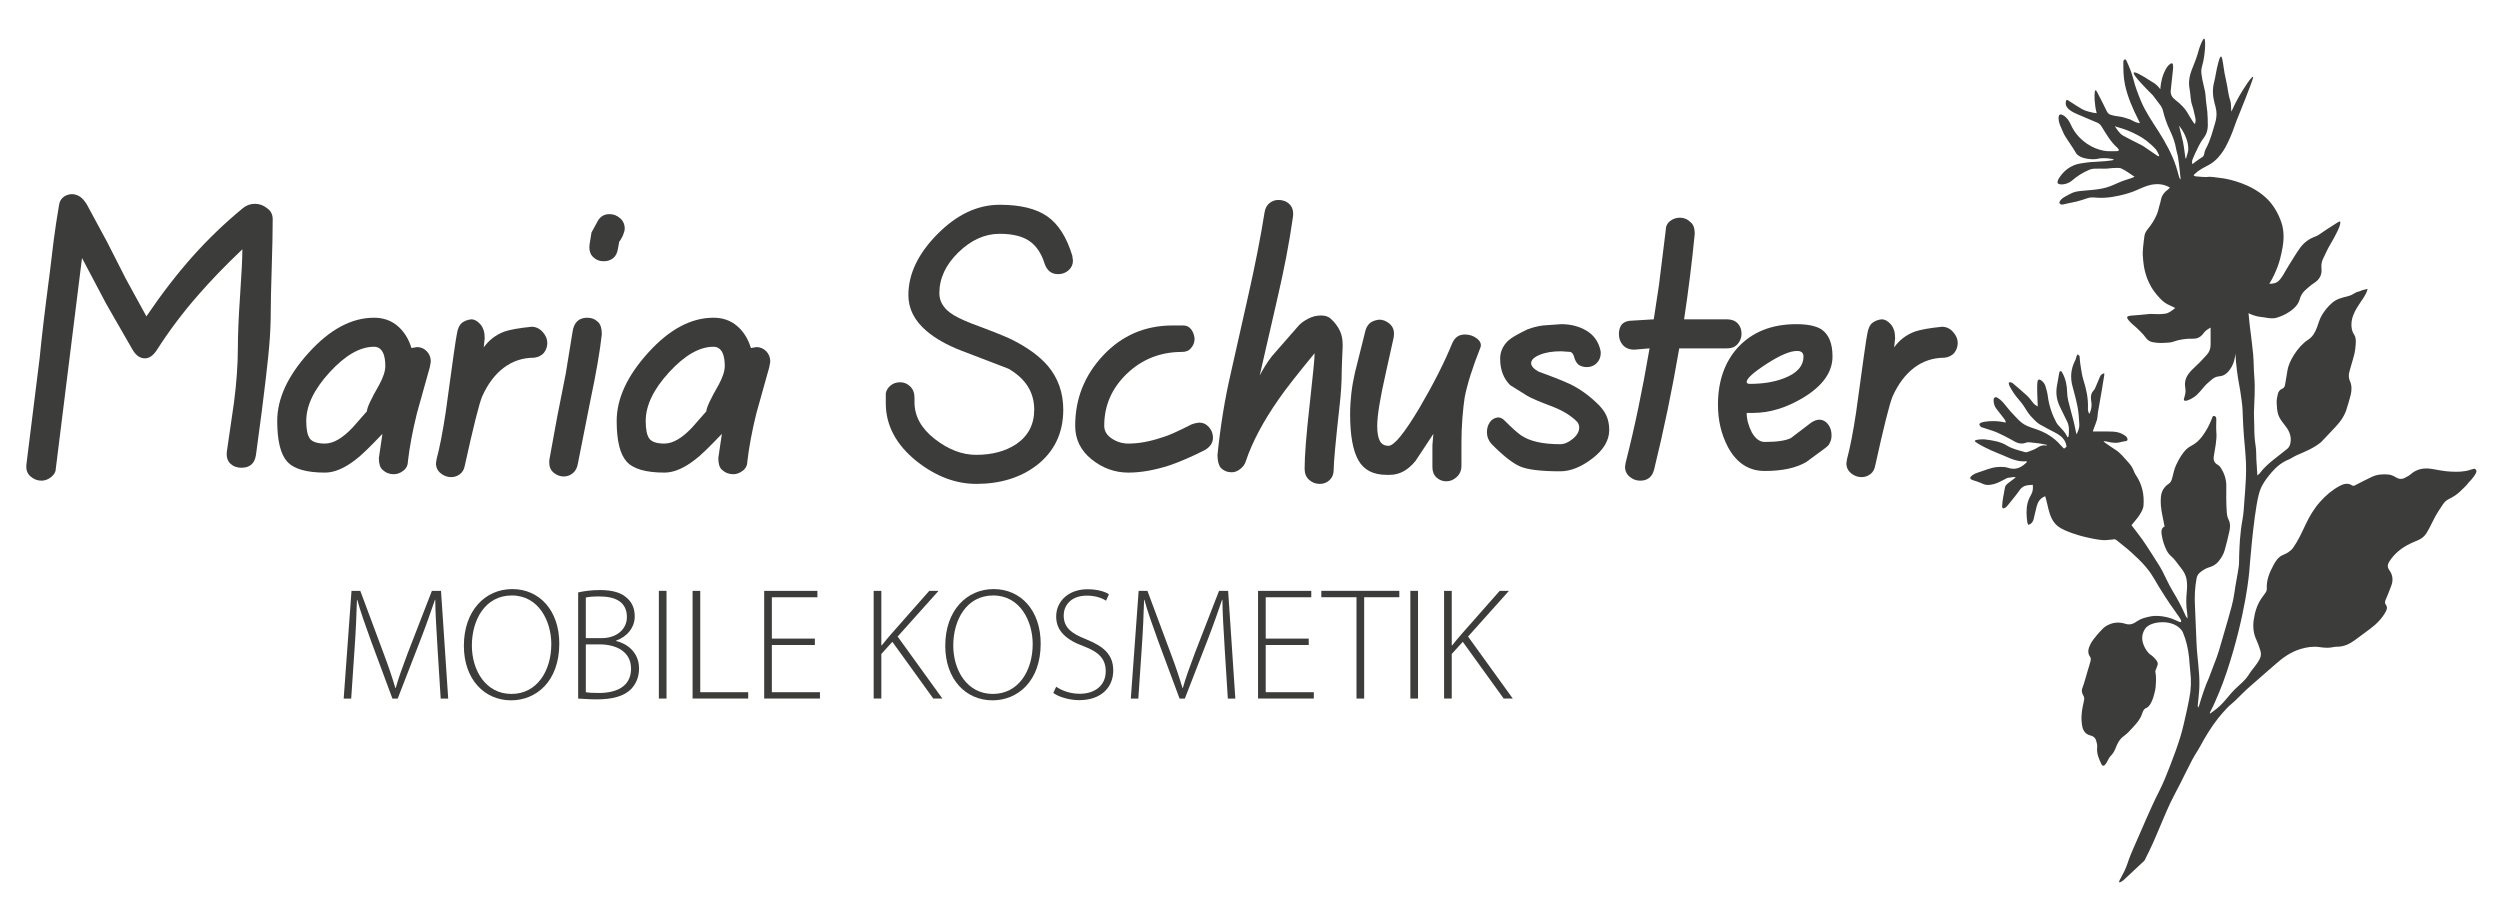 <?xml version="1.0" encoding="UTF-8"?>
<svg id="_Ńëîé_1" data-name="Ńëîé_1" xmlns="http://www.w3.org/2000/svg" version="1.1" viewBox="0 0 2976 1082.67">
  <!-- Generator: Adobe Illustrator 29.2.1, SVG Export Plug-In . SVG Version: 2.1.0 Build 116)  -->
  <defs>
    <style>
      .st0 {
        fill: #3c3c3b;
      }
    </style>
  </defs>
  <path class="st0" d="M2947.69,559.74c-.03-.08-.6-1.29-1.8-1.62-.46-.13-1-.11-1.62.11-1.16.41-2.4.6-3.57,1-7.59,2.59-15.52,2.55-23.31,2.17-7.39-.36-14.74-1.85-22.06-3.13-9.63-1.69-18.3-.25-25.85,6.44-1.92,1.7-4.4,2.79-6.68,4.05-3.74,2.06-7.24,1.6-10.9-.64-2.52-1.55-5.48-2.94-8.36-3.22-6.73-.66-13.54-.29-19.82,2.63-6.61,3.07-13.04,6.48-19.52,9.8-1.39.72-2.68,1.53-4.21.51-5.3-3.57-10.65-1.67-15.27.83-8.65,4.67-16.08,11.12-22.66,18.42-7.35,8.14-12.85,17.54-17.52,27.4-4.53,9.59-8.9,19.23-15.05,27.94-1.02,1.44-2.32,2.45-2.39,2.51-4.05,3.72-8.04,5.03-10.01,5.92-5.31,2.38-8.19,7.19-10.88,12.15-4.69,8.67-8.42,17.66-7.78,27.87.08,1.27-.39,2.75-1.06,3.87-1.34,2.22-3.02,4.24-4.54,6.35-5.76,8.05-8.67,17.23-10.01,26.85-1.1,7.98-.47,15.89,3.06,23.43,1.92,4.1,3.39,8.44,4.77,12.76.77,2.42,1.05,4.85.33,7.63-1.24,4.77-7.5,12.4-7.87,12.85-1.78,2.17-2.91,3.69-3.77,4.93-1.53,2.22-2.65,3.94-2.93,4.4-.71,1.12-1.59,2.29-2.55,3.42-3.42,4.08-7.82,7.93-8.9,8.88-14.26,12.56-15.57,20.26-31.85,31.6-.82.58-1.66,1.14-2.49,1.7-.12-.97.16-1.55.44-2.13,1.87-3.83,3.99-7.57,5.57-11.52,1.69-4.22,7.66-16.64,14.25-36.54,22.76-68.74,26.66-119.08,26.66-119.08,0,0,4.72-64.06,10.88-89.94,1.28-5.43,2.94-9.64,4.42-12.35,3.11-5.72,7.02-10.8,11.27-15.73,5.87-6.81,12.56-12.28,20.99-15.52,1.14-.45,2.16-1.21,3.25-1.8,1.93-1.05,3.81-2.22,5.82-3.09,10.1-4.38,20.34-8.48,28.96-15.65.27-.23-.1.08,12.64-13.37,7.06-7.45,11.93-12.55,15.54-20.56.61-1.36,1.14-2.42,1.69-4.15,1.86-5.87,3.69-11.77,5.18-17.75,1.37-5.55,1.6-11.23-.79-16.62-1.59-3.59-1.74-7.18-.8-10.88.81-3.2,1.79-6.36,2.7-9.55,1.16-4.1,2.53-8.17,3.43-12.33.78-3.6,1.25-7.29,1.48-10.97.25-3.97.52-8.1-1.85-11.63-2.65-3.99-3.41-8.41-3.21-13.02.31-7.07,3.09-13.34,6.74-19.28,1.37-2.23,2.79-4.43,4.23-6.61,1.43-2.17,3.07-4.23,4.32-6.49,1.46-2.64,3.15-5.25,3.94-9.16-2.51.6-4.21.92-5.85,1.43-1.44.45-2.76,1.36-4.21,1.64-2.48.48-4.56,1.47-6.7,2.89-2.33,1.55-5.2,2.51-7.96,3.17-6.17,1.48-12.14,2.96-17.23,7.29-5.24,4.46-9.43,9.71-12.81,15.5-2.4,4.1-3.58,8.91-5.27,13.42-2.24,6.01-5.02,11.52-10.74,15.21-3.31,2.13-6.36,4.83-9.04,7.73-2.95,3.2-5.61,6.77-7.91,10.47-3.64,5.86-6.71,12.03-7.77,18.99-.83,5.44-1.83,10.85-2.73,16.28-.36,2.15-1.15,3.97-3.36,4.83-3.15,1.21-4.73,3.8-5.39,6.86-.69,3.21-1.41,6.53-1.28,9.77.21,4.92.44,10.05,2.01,14.63,1.42,4.15,4.33,7.94,7.13,11.45,4.77,6,8.47,12.14,7.5,20.28-.42,3.46-1.27,6.44-4.08,8.66-5.59,4.42-11.2,8.83-16.78,13.27-5.94,4.72-11.5,9.82-16.05,15.97-.67.91-1.73,1.52-2.7,2.34-.42-6.66-.86-12.92-1.21-19.19-.28-5.07.02-10.23-.78-15.21-1.32-8.2-1.73-16.4-1.7-24.67.01-5.37-.5-10.74-.36-16.11.38-14.03,1.63-28.03.42-42.1-.77-9.04-.58-18.16-1.4-27.19-1.04-11.37-2.68-22.69-4.02-34.03-.54-4.61-.95-9.22-1.49-14.62,1.75.81,2.77,1.39,3.87,1.76,2.32.8,4.65,1.67,7.04,2.17,2.68.56,5.45.68,8.16,1.14,4.77.82,9.53,1.77,14.32.39,7.65-2.19,14.57-5.83,20.51-11.15,3.32-2.97,5.89-6.45,7.1-10.93,1.08-4.03,3.2-7.7,6.29-10.53,3.44-3.15,7-6.3,10.9-8.81,6.49-4.17,9.44-9.82,8.67-17.41-.4-3.95.11-7.74,1.85-11.27,3.23-6.58,4.65-10.58,9.56-18.77,4.45-7.45,13.15-23.56,10.6-25.58-.61-.49-1.66.04-15.31,9-9.46,6.2-10.65,7.62-14.21,8.87-7.61,2.68-13.59,7.36-18.13,13.64-5.3,7.33-9.76,15.27-14.63,22.91-3.4,5.33-5.89,11.25-10.41,15.84-2.98,3.03-6.65,3.7-11.43,3.83,8.89-14.62,12.67-27.84,14.44-36.44,2.06-10,4.03-20.09,1.03-32.91-.24-1.02-4.74-19.31-19.08-32.77-3.23-3.03-5.89-5-7.55-6.19-19.32-13.92-43.65-17.27-43.65-17.27-10.59-1.49-15.89-2.24-19.62-1.62-.22.03-.48.06-.78.08-2.33.12-6.87-.4-12.41-.82-.82-.06-1.58-.69-2.49-1.11.43-.67.58-1.07.86-1.34,5.97-5.64,10.84-7.68,17.29-11.17,9.02-4.88,14.16-12.4,17.06-16.64,2.15-3.14,3.3-5.49,5.57-10.11,4.54-9.27,6.72-15.92,9.25-22.96.44-1.23.78-2.17,1.08-2.95,1.61-4.25,1.92-4.31,9.96-24.8,9.94-25.35,10.2-27.16,9.7-27.42-1.51-.82-10.51,12.5-16.72,23.41-4.15,7.29-7.1,13.59-9.01,17.95-.08-.46-.26-1.21-.34-2.15-.3-3.57.14-7.38-1-10.65-2.59-7.48-3.01-15.34-4.78-22.95-.98-4.22-1.66-7.59-2.16-10.4-1.29-7.2-1.44-10.88-2.68-16.42-.19-.83-.65-2.85-1.46-2.91-1.18-.08-2.39,4.15-3.02,6.43-3.01,10.99-3.27,16.7-5.23,24.2-2.24,8.58-1.55,16.92.68,25.3.68,2.52,1.43,5.04,1.83,7.62.06.42.12.83.17,1.24.58,4.93-.03,9.71-1.53,14.62-3.14,10.26-5.64,20.71-10.88,30.23-1.11,2.01-1.82,4.37-2.15,6.65-.31,2.1-1.46,2.98-3.07,3.97-2.79,1.71-5.41,3.71-8.08,5.62-.96.7-1.85,1.49-2.77,2.24-.54-1.85-.58-3.48-.08-4.93.24-.68.49-1.36.75-2.03.79-2.01,1.68-4,2.62-5.95,3.04-6.31,5.81-12.75,10.19-18.39,1.84-2.37,3.14-5.03,3.93-7.85.61-2.2.92-4.5.93-6.85.02-5.5-.15-11.03-.59-16.51-.47-5.76-1.67-11.47-1.94-17.23-.23-4.74-1.18-9.24-2.36-13.79-1.25-4.78-2.17-9.68-2.75-14.58-.65-5.51.96-8.01,2.29-14.57,2.59-12.71,2.79-26.47,1.01-26.83-1.46-.3-4.77,8.3-6.24,12.95-.48,1.51-.77,2.63-.88,3.07-.17.64-.34,1.27-.52,1.88-4.38,15.13-11.48,24.39-10.22,38.18.03.38.04,1.55.51,3.84,1.33,6.6.85,13.42,3.21,19.89.47,1.3.87,2.63,1.22,3.99.89,3.42,1.48,6.95,2.36,10.38.62,2.42.54,4.72-.4,7.62-.88-.95-1.4-1.37-1.74-1.91-.98-1.53-1.99-3.04-2.98-4.56-1.11-1.71-2.19-3.44-3.15-5.23-3.74-6.97-9.3-12.35-15.4-17.02-4.08-3.13-6.05-6.58-5.53-11.57.91-8.48,1.87-16.94,2.72-25.42.17-1.73.15-3.54-.15-5.25-.13-.7-.58-1.22-1.16-1.38-.61-.17-1.19.14-1.41.26-4.56,2.54-7.69,9.71-9.25,14.15-.77,2.17-1.16,3.68-1.16,3.68-.77,2.99-1.67,7.32-2.01,12.71-.66-.91-1.48-1.94-2.47-3-.99-1.05-2.15-2.15-3.5-3.2-1.5-1.18-2.97-2.1-4.28-2.81-13.1-8.51-20.21-12.08-21.32-10.72-.42.51,0,1.71,1.27,3.6,2.84,4.26,9.95,12.03,21.33,23.31,5.62,7.62,8.31,11.14,9.27,12.27.03.03.17.13.26.31.82,1.7,1.96,3.32,2.38,5.12.06.23.11.47.17.7,1.9,7.97,4.61,15.68,8.12,23.05,3.45,7.27,6.33,14.64,7.59,22.63.4,2.52,1.25,4.99,1.83,7.48.13.58.24,1.16.34,1.74.84,5.3,1.42,10.65,2.06,15.98.43,3.64.78,7.29,1.16,10.93-1.09-.79-1.53-1.73-1.81-2.71-1.2-4.1-2.2-8.26-3.53-12.31-4.87-14.9-12.37-28.48-20.72-41.68-7.57-11.96-15.77-23.54-21.26-36.75-3.55-8.54-6.84-17.13-9.06-26.09-1.85-7.41-4.81-14.35-7.92-21.26-.49-1.09-1.14-2.58-2.63-1.92-.72.33-1.35,1.74-1.35,2.66-.02,9.24.08,18.49,2.04,27.57,3.12,14.52,9.09,27.98,15.7,41.18.72,1.42,1.37,2.87,2.06,4.31-2.56-.2-4.58-.92-6.54-1.8-2.14-.96-4.12-2.33-6.32-3.04-3.9-1.26-7.87-2.59-11.9-3.07-3.3-.39-6.47-.94-9.66-1.86-2.83-.82-4.18-2.5-5.39-5.08-3.46-7.34-7.29-14.5-10.97-21.73-.75-1.47-1.48-2.65-2.08-2.54-1.76.33-1.11,11.07-1.03,12.35.22,3.54.77,8.7,2.38,14.93-1.15-.12-2.47-.29-3.92-.54-1.72-.31-3.62-.74-5.66-1.34-1.65-.49-4.81-1.28-8.37-3.31-5.02-2.86-9.8-6.15-14.69-9.22-.82-.51-2.06-1.71-3.02-1.29-1.33.57-1.32,3.71-1.09,5.23.93,5.91,8.76,9.62,16.22,12.72.87.36,1.75.73,2.62,1.1,6.1,2.58,12.14,5.28,18.3,7.75,2.61,1.04,4.18,2.72,5.64,5.05,5.45,8.76,10.46,17.86,18.39,24.8.87.77,1.44,1.87,2.29,3-.95.57-1.52,1.21-2.08,1.2-5.36-.04-10.84.5-16.03-.48-7.11-1.34-13.73-3.99-19.99-8.26-8.89-6.07-15.32-13.59-19.65-23.28-1.92-4.28-4.57-8.2-8.82-10.67-2.9-1.68-5.43-1.57-5.49,3.09-.09,6.42,3.18,11.59,5.4,17.13,1.27,3.16,3.33,6.01,5.17,8.92,2.13,3.37,4.42,6.63,6.59,9.97,4.29,6.63,3.41,6.01,4.35,7.02,2.21,2.35,5.34,3.82,8.53,4.73,6.1,1.74,12.34,1.44,12.34,1.44,5.11-.24,4.6-1.07,9.91-1.23,4.58-.13,9.14.37,11.57.95,1.13.27,1.8.57,1.8.83-.01.69-4.78,1.3-10.03,1.76-5.01.43-10.45.74-12.62.86-2.6.15-4.81.13-8.24.61-4.35.61-8.75,1.12-12.99,2.22-3.3.86-10.79,3.81-16.88,10.76-.1.11-.26.31-.49.56-1.82,2.11-7.13,8.67-5.33,11.29,1.85,2.68,11.5,1.56,16.8-3.1,6.12-5.38,13.03-9.7,20.57-12.88,1.73-.72,3.66-1.25,5.52-1.33,4.37-.19,8.75-.04,13.13-.04,1.1,0,2.21,0,3.3-.1,2.16-.19,4.31-.65,6.47-.65,3.39,0,7.23-.66,10.07.66,5.3,2.47,10.02,6.17,15.56,9.73-1.59.68-2.64,1.22-3.75,1.6-3.65,1.22-7.39,2.24-10.97,3.61-8.13,3.11-10.82,5.23-19.18,7.64-13.81,3.99-31.35,2.84-38.96,5.81-.93.36-1.9.79-1.9.79-2.93,1.51-5.94,2.93-8.76,4.63-2.71,1.62-5.25,3.53-6.17,6.7.89,2.24,2.47,2.65,4.44,2.22,2.51-.54,5.01-1.18,7.52-1.69.46-.1.86-.17,1.2-.24.76-.14,1.32-.23,1.36-.24,7.78-1.28,18.36-5.09,18.36-5.09,1.9-.68,3.43-1,4.89-1.12,4.8-.38,8.78,1.42,22.18-.16,0,0,19.08-2.24,34.11-9.36.17-.08.82-.38,1.71-.79,3.93-1.77,7.57-3.09,9.43-3.66,1.64-.51,5.99-1.85,11.43-1.85,3.09,0,6.54.43,10.06,1.69,2.2.79,3.92,1.71,5.02,2.38-.83.9-1.21,1.47-1.73,1.85-4.58,3.33-8.1,7.34-9.05,13.21-.38,2.3-1.16,4.53-1.79,6.78-.97,3.43-1.61,7.03-3.05,10.26-2.69,6.05-6.05,11.75-10.36,16.85-2.13,2.53-3.91,5.34-4.35,8.72-.26,1.99-.53,3.99-.78,5.98-.33,2.65-.64,5.3-.88,7.94-.68,7.39-.24,11.13.24,15.85.57,5.52,1.94,17.64,9.36,30.58,1.88,3.29,5.09,8,10.17,13.42,3.56,3.8,7.32,7.03,12.25,8.86,1.99.73,3.82,1.86,6.29,3.1-4.01,3.11-7.55,6.1-11.85,6.72-5.41.77-10.99.63-16.47.35-3.11-.16-2.22.2-11.43.93-13.67,1.09-16.77.99-17.36,2.7-.64,1.88,2.17,4.65,5.95,8.38,2.07,2.04,2.81,2.12,4.99,4.3,3.59,3.6,7.53,6.96,10.44,11.06,2.26,3.17,4.76,5.36,8.37,6.11,3.07.64,6.24.96,9.38,1.05,3.3.08,6.61-.23,9.91-.45,1.5-.1,3.08-.18,4.47-.68,8-2.84,16.21-4.26,24.7-3.96,5.39.19,9.41-2.07,12.52-6.44,2.17-3.05,5.31-5.04,8.52-6.78,0,7.03.07,13.84-.03,20.66-.06,4.26-1.37,8.21-4.25,11.39-3.96,4.38-7.91,8.81-12.26,12.79-8.54,7.8-13.03,13.12-13.87,20.29-.68,5.85,1.82,9.02-.42,16.43-.66,2.17-1.53,4.15-.65,5.11,1.39,1.51,6.5-.79,9.59-2.61,4.15-2.44,6.19-3.97,14.49-14.04,2.35-2.84,5.4-5.09,8.13-7.61,2.71-2.52,5.88-4.16,9.57-4.42,1.5-.11,2.86-.42,4.12-.88,4.28-1.6,6.88-4.86,8.62-7.28,5.09-7.04,6.17-15.24,6.45-18.91.88,15.11,2.64,26.88,4.15,35.05.98,5.32,2.26,12.46,3.55,22.81.96,7.73,1.01,13.48,1.11,16.47,1.32,36.79,4.88,46.48,3.69,74.31-.45,10.28-1.57,23.56-1.75,25.8-.61,7.68-.84,15.44-2.26,22.97-1.51,8.02-2.42,16.06-3.07,24.16-.49,6.17-.66,12.37-.93,18.56-.2,4.54.12,9.14-.53,13.61-1.48,10.21-3.71,20.32-5.07,30.55-1.46,10.99-4.63,21.52-7.63,32.11-3.5,12.31-7.13,24.59-10.74,36.88-.77,2.64-1.62,5.27-2.58,7.85-2.6,6.96-5.27,13.89-7.91,20.84-.45,1.16-.77,2.37-1.28,3.49-5,10.92-8.57,22.34-12.03,33.81-.24.78-.7,1.49-1.07,2.24-.58-1.41-.46-2.61-.35-3.8.63-6.97,1.58-13.94,1.81-20.93.59-17.54-2.71-34.84-3.39-52.31-.36-9.33-.79-18.66-1.18-27.99-.22-5.21-.37-10.43-.65-15.65-.6-11.18-.17-22.27,1.91-33.31.61-3.23,2.28-5.69,4.73-7.49,3.08-2.27,6.24-4.44,10.07-5.53,4.26-1.22,8.19-3.27,11.09-6.83,3.43-4.21,6.27-8.78,7.69-14.04,2.04-7.57,4.05-15.17,5.63-22.85.88-4.29,1.05-9-1.05-12.92-1.82-3.37-2.08-6.96-2.3-10.32-.63-9.87-.64-19.79-.48-29.69.14-8.19-2.43-15.41-6.7-22.15-.85-1.34-2.17-2.58-3.56-3.34-4.13-2.24-5.27-5.56-4.63-10.03,1.38-9.64,3.9-19.13,3.04-29.05-.43-5.05-.07-10.18-.05-15.27,0-1.84-.63-3.39-2.52-3.76-1.87-.36-2.09,1.45-2.56,2.67-2.97,7.73-6.68,14.97-11.73,21.66-3.61,4.79-7.75,8.47-12.93,11.23-1.92,1.03-3.89,2.18-5.45,3.67-5.55,5.31-9.2,12.04-12.46,18.8-2.4,5-3.49,10.66-4.91,16.09-.72,2.77-1.64,5.07-4.22,6.74-5.53,3.6-8.51,8.93-9.14,15.43-.7,7.18.15,14.28,1.57,21.32.92,4.57,1.83,9.15,2.79,13.94-4.05,2.1-4.03,5.88-3.46,9.62.53,3.53,1.23,7.09,2.43,10.44,1.99,5.56,4.03,11.26,8.72,15.24,4.8,4.08,7.95,9.46,11.87,14.23,3.26,3.96,5.8,8.59,6.63,13.62.77,4.68.73,9.61.24,14.35-.85,8.27-.91,16.46.35,24.68.38,2.47.4,5,.59,7.51-1.33-1.37-2.13-2.8-2.79-4.31-4.34-9.98-9.49-19.51-15.15-28.83-4.48-7.36-7.91-15.36-11.85-23.06-1-1.96-2.07-3.89-3.23-5.76-3.27-5.25-6.57-10.49-9.94-15.69-3.67-5.66-7.27-11.38-11.18-16.87-4.03-5.66-8.4-11.09-12.64-16.65.75-.91,1.28-1.53,1.79-2.17,2.72-3.45,5.76-6.71,8.05-10.42,1.99-3.21,4.16-6.86,4.45-10.46,1.06-13.08-1.5-25.51-9.04-36.59-.77-1.13-1.46-2.36-1.95-3.64-1.54-3.99-3.48-7.67-6.45-10.85-5.25-5.61-9.75-11.93-16.5-16.05-4.22-2.58-8.2-5.53-12.27-8.33-.52-.36-.94-.86-1.41-1.29,1.71-.33,3.11.06,4.52.36,4.99,1.09,9.96,2.1,15.09.7,2.22-.61,4.51-.98,6.79-1.35,1.93-.33,2.66-1.25,2.01-3.16-.34-.99-.95-2.08-1.77-2.68-1.77-1.28-3.65-2.49-5.65-3.34-6.66-2.84-13.76-2.17-20.74-2.28-4.2-.06-8.4-.01-12.98-.01.41-1.23.72-2.23,1.09-3.22,1.32-3.62,2.89-7.17,3.89-10.87.75-2.77.67-5.74,1.15-8.59.4-2.41.82-4.81,1.24-7.23,1.07-6.1,2.17-12.21,3.21-18.32,1.07-6.24,2.08-12.49,3.07-18.74.11-.72.01-1.46.01-2.39-2.61.68-4.22,1.99-5.12,4.15-1.59,3.8-3.14,7.63-4.79,11.4-.71,1.63-1.33,3.46-2.53,4.67-2.88,2.91-3.76,6.32-3.4,10.2.17,1.92.47,3.83.63,5.75.03.3.04.6.06.89.17,3.81-.75,7.43-2.56,11.4-1.91-2.81-1.76-5.32-1.69-7.72.33-11.29-2.02-22.07-5.43-32.77-1.83-5.72-2.48-11.82-3.5-17.77-.49-2.84-.63-5.74-.92-8.61-.07-.69.1-1.51-.22-2.03-.52-.82-1.37-1.45-2.08-2.15-.47.73-1.1,1.41-1.4,2.22-.61,1.65-.79,3.5-1.6,5.03-5.27,10-6.17,20.38-3.18,31.21,2.22,8.08,4.39,16.14,5.98,24.41,1.31,6.84,1.63,13.64,2.06,20.49.26,4.02-1.14,7.65-3.28,11.96-.45-1.64-.7-2.38-.84-3.16-1.72-9.48-4.31-18.73-6.79-28.03-1.61-6.06-3.45-12.09-3.57-18.57-.16-8.13-1.65-16.14-5.73-23.43-.63-1.13-1.18-2.53-2.62-1.94-.68.29-1.05,1.75-1.23,2.73-.91,4.86-1.67,9.74-2.56,14.6-1.63,8.84-.33,17.23,3.64,25.26,2.93,5.92,5.87,11.84,8.69,17.81,2.58,5.46,1.96,11.29,1.59,17.05-.01.26-.52.51-1.39,1.3-.27-.59-.52-1.1-.75-1.62-2.04-4.48-5.56-7.8-8.83-11.33-1.31-1.41-2.7-2.84-3.58-4.51-5.25-9.92-8.85-20.37-10.25-31.58-.49-3.93-1.62-7.82-2.75-11.64-.35-1.19-1.03-3.09-2.69-4.93-.45-.49-3.44-3.81-5.37-3.14-1.75.61-2.07,4.33-1.8,15.96.15,6.49.4,11.96.62,16-1.92-1.03-3.64-2.12-4.95-3.58-2.56-2.87-4.6-6.26-7.38-8.87-3.04-2.86-6.18-5.61-9.35-8.33-2.58-2.2-5.18-4.39-7.76-6.58-1.33-1.13-2.92-2.06-5.23-.94.47,1.6.65,3.27,1.4,4.65,3.69,6.71,6.58,10.7,10.99,15.82,2.55,2.95,4.33,5.34,5.74,7.43,3.91,5.76,5.03,9.19,11.92,15.77,1.77,1.69,3.6,3.93,6.88,5.86,6.05,3.54,12.31,6.7,18.52,9.96,6.81,3.57,12.47,8.05,13.53,16.74-.92.7-1.94,1.49-2.97,2.29-1.55-1.55-2.88-2.74-4.05-4.09-8.24-9.59-18.68-15.68-30.6-19.52-3.27-1.05-6.52-2.19-9.66-3.58-7.27-3.21-12.09-9.43-17.4-14.93-1.79-1.85-3.46-3.83-5.09-5.84-2.11-2.58-4.17-5.22-6.39-7.69-1.72-1.91-3.85-3.55-6.05-4.92-2.53-1.57-4.71-.2-4.65,2.81.06,3.78.93,7.34,3.4,10.4,2.86,3.53,5.66,7.11,8.37,10.76.7.93,1.45,1.88,1.99,2.93.41.82.7,1.69.73,2.66-3.44-.82-8.47-1.73-14.58-1.76-5.94-.03-16.33.77-16.82,3.69-.18,1.07,1.06,2.4,1.96,3.27.62.61,1.78.65,2.7.94,3.53,1.14,7.03,2.33,10.56,3.45,8.64,2.72,22.73,10.69,26.62,12.88,2.06,1.17,5.36,2.68,9.18,2.47,1.37-.08,2.75-.37,4.17-.91,1.94-.74,3.69-.69,5.62-.44,2.28.29,4.56.52,6.85.78,1.54.17,3.07.36,4.61.58,2.79.4,5.53,1.09,8.28,1.64-.52.7-.94.83-1.31.75-3.92-.85-7.05.45-10.4,2.64-3.51,2.29-7.72,3.56-11.7,5.06-1.07.4-2.52.31-3.65-.05-6.94-2.19-14.17-3.57-20.49-7.5-7.8-4.86-16.69-6.19-25.56-7.36,0,0-3.32-.56-8.24.07-2.17.27-4.4.58-4.61,1.54-.16.74.92,1.62,4.72,3.84,5.95,3.48,11.15,5.85,14.69,7.5,4.1,1.92,8.37,3.48,12.56,5.22,1.14.47,2.26.93,3.38,1.44,8.19,3.68,16.4,7.2,25.71,6.3.31-.03.65.37.96.56-.17.35-.22.64-.4.81-.49.48-1.05.89-1.55,1.36-5.87,5.44-12.39,7.76-20.41,5.09-4.03-1.35-8.34-1.23-12.67-.95-8.29.56-15.61,4.27-23.34,6.56-4.73,1.4-9.5,4.63-9.15,6.79.39,2.36,6.95,2.95,13.13,5.8,1.18.54,2.35,1.24,4.21,1.71,1.94.49,4.4.72,7.98.06,4.68-.85,8.55-2.45,15.54-6.24,1.72-.93,3.22-1.88,5.23-2,1.78-.1,3.52-.56,5.29-.77.68-.08,1.38.13,2.91.3-3.51,2.68-6.35,4.8-9.14,6.98-1.85,1.44-3.53,2.93-3.9,5.56-.55,3.93-1.54,7.8-2.15,11.73-.54,3.39-1.02,6.81-1.13,10.24-.08,2.41,1.6,3.16,3.57,1.77,1.23-.86,2.34-1.95,3.28-3.11,4.81-6.01,9.82-11.87,14.22-18.18,3.92-5.62,9.37-5.67,15.45-6,.34,4.18.15,7.69-1.73,11.16-1.76,3.25-3.53,6.63-4.42,10.18-1.94,7.71-1.46,15.58-.38,23.39.14.98.79,1.9,1.25,2.93,3.8-1.16,5.48-3.81,6.3-6.95,1.37-5.18,2.26-10.5,3.73-15.65,1.47-5.13,4.3-9.34,9.98-11.5.43,1.45.8,2.6,1.11,3.77,2.03,7.55,3.09,15.36,6.58,22.5,1.86,3.82,4.3,6.97,7.6,9.6,7.98,6.36,29.12,11.86,29.12,11.86,0,0,19.9,5.15,27.91,4.5,7.38-.59,7.68-.69,7.68-.69,2.34-.76,3.73-.34,5.51,1.18,5.55,4.73,11.5,9.02,16.87,13.93,6.09,5.56,12.19,11.22,17.46,17.53,9.91,11.85,9.52,14.9,23.81,36.72,7.39,11.29,13.25,18.84,16.19,23.41,1.8,2.8,2.5,4.49,1.8,5.24-1.52,1.65-7.19-4.05-20.02-6.23-4.03-.68-10.05-1.64-17.31-.04-5.04,1.11-9.87,2.1-14.88,5.46-1.99,1.34-4.78,3.53-8.91,3.78-1.56.1-3.2-.1-4.93-.65-6.34-2.01-12.68-2.08-18.99.59-3.38,1.43-6.35,3.23-8.77,5.98-2.01,2.27-4.27,4.33-6.15,6.7-2.74,3.45-5.76,6.82-7.69,10.71-2.45,4.91-4.31,10.23-.35,15.6.75,1.02.78,2.97.45,4.32-1.01,4.12-2.35,8.16-3.57,12.23-2.01,6.72-3.75,13.54-6.15,20.11-.17.45-.6,1.48-.7,2.9-.22,3.21,1.42,5.58,2.06,6.83,1.69,3.27.19,5.83-1.23,13.52-2.47,13.38-.65,21.01-.26,22.92,1.1,5.31,4.18,9.16,9.45,10.41,3.87.92,6.15,2.98,7.1,6.58.63,2.36,1.41,4.88,1.13,7.21-.95,7.69,2.01,14.27,5.24,20.82.83,1.69,2.35,2,3.74.72,1.08-.98,1.83-2.35,2.61-3.63,1.44-2.34,2.38-5.13,4.25-7,2.62-2.62,4.49-5.5,5.81-8.9,2.24-5.78,4.69-11.2,10.17-15.08,4.33-3.06,7.87-7.29,11.53-11.2,4.06-4.34,7.92-8.99,9.86-14.65,1.21-3.54,2.19-6.69,6.15-7.89,0,0,.83-.56,1.6-1.28,2.45-2.32,4.28-6.83,4.61-7.64.68-1.71,1.42-3.69,2.08-6.27.77-3.04,1.63-6.11,1.89-9.21.51-6.17.91-12.38-.29-18.55-.24-1.26.73-2.52.73-2.52,1.45-4.7,2.01-4.88,2.13-6.24.28-3.11-2.37-5.76-5.31-8.7-2.6-2.61-3.14-2.07-5.38-4.44-2.53-2.68-4.47-5.79-5.96-9.36-3-7.19-2.45-14.06,2.06-20.37.35-.49,2.15-2.48,5.43-4.1,5.82-2.88,15.78-4.18,24.52-1.8,5.02,1.37,9.63,3.95,12.82,8.14.61.8,1.16,1.35,1.73,2.72,4.03,9.48,6.21,19.36,7.32,29.52.59,5.48.73,11,1.41,16.46,1.37,10.9,1.12,21.7-1.09,32.46-.88,4.31-1.61,8.66-2.6,12.95-2.49,10.72-4.59,21.56-7.78,32.07-3.62,11.97-8.01,23.72-12.53,35.39-3.97,10.26-8.03,20.57-13.03,30.36-10.75,21.01-19.45,42.91-29.12,64.39-3.22,7.15-6.21,14.45-8.67,21.89-4.22,12.79-11.16,20.7-9.61,21.92.47.38,1.74.15,5.31-2.71,8.23-7.69,16.46-15.38,24.69-23.08,0,0,0,.01,0,.01,4.42-8.59,7.71-15.65,9.81-20.27,4.46-9.82,5.51-13.06,12.98-30.37,2.72-6.31,5.36-12.68,8.36-18.86,3.6-7.42,7.59-14.65,11.32-22,4.8-9.45,9.39-19.02,14.32-28.4,2.88-5.48,6.48-10.58,9.42-16.02,6.22-11.52,12.99-22.67,21.05-32.99,3.55-4.54,7.41-8.87,11.39-13.04,2.84-2.98,6.19-5.45,9.18-8.3,5.39-5.13,10.5-10.57,16.05-15.52,10.67-9.54,21.66-18.74,32.35-28.25,8.73-7.78,18.08-14.35,29.44-17.77,7.34-2.22,14.65-3.42,22.37-2.35,5.42.76,10.94,1.36,16.44.1,1.46-.33,3-.53,4.5-.52,8.1.1,14.99-3.11,21.34-7.75,6.12-4.47,12.16-9.02,18.25-13.54,7.59-5.64,14.14-12.18,18.7-20.61,1.56-2.87,1.98-5.39.05-8.05-1.49-2.06-1.16-3.87-.17-6.12,2.45-5.53,4.63-11.17,6.74-16.83,2.37-6.39,1.57-12.69-2.34-18.09-2.79-3.86-2.33-6.97-.03-10.54,6.05-9.43,14.44-16.12,24.39-20.99,3.09-1.51,6.28-2.81,9.45-4.15,4.33-1.83,8-4.71,10.36-8.58,2.72-4.46,2.67-4.65,9.95-18.93,0,0,2.49-4.88,9.85-15.66.59-.86,1.98-2.85,4.45-4.58.7-.49,1.46-.94,2.28-1.34,5.73-2.77,11-6.24,15.4-10.94,2.63-2.81,5.85-5.22,7.89-8.4,0,0,6.17-5.97,8.85-11.29.43-.84,1.12-2.38.52-3.73ZM2598.58,168.66c-1.32-6.4-3.32-12.66-4.68-19.11,2.39,2.95,4.93,6.7,7.03,11.25.7,1.51,1.34,3.11,1.92,4.8,2.79,8.19,2.2,13.53,1.64,15.44-.02.07-.09.29-.19.63-.1.34-.24.82-.41,1.39-.52,1.8-1.02,3.62-1.53,5.43-.26-.02-.52-.05-.79-.07-.98-6.59-1.66-13.24-3-19.77ZM2533.21,155.48c7.73,3.24,15.33,6.9,21.99,12.08,3.89,3.02,7.62,6.36,10.93,10.01,1.94,2.14,2.89,5.16,4.28,7.78-.29.24-.57.48-.86.72-.49-.22-1.01-.37-1.44-.67-5.44-3.71-10.82-7.51-16.3-11.15-1.94-1.29-4.08-2.28-6.16-3.34-6.1-3.14-12.35-6.03-18.3-9.45-4.34-2.49-6.84-6.97-9.85-11.13,5.25,1.69,10.63,3.04,15.7,5.16Z"/>
  <g>
    <path class="st0" d="M324.62,261.05c0,14.09-.38,33.17-1.15,57.23-.77,24.07-1.15,40.97-1.15,50.7,0,14.85-.64,29.45-1.92,43.79-.26,4.1-1.6,16.84-4.03,38.22-2.44,21.38-6.34,51.66-11.72,90.84-1.54,9.99-7.3,14.98-17.29,14.98-5.38,0-9.79-1.66-13.25-4.99-3.46-3.33-4.8-8.19-4.03-14.6,5.63-38.41,8.45-57.74,8.45-58,3.07-23.81,4.61-45.45,4.61-64.92,0-15.87.89-36.88,2.69-63,1.79-26.12,2.69-44.3,2.69-54.54-20.23,19.21-37.9,37.52-53.01,54.93-17.93,20.49-34.19,42.13-48.78,64.92-4.36,6.66-9.09,9.99-14.21,9.99-5.89,0-10.89-3.58-14.98-10.75l-31.11-54.16-28.81-54.54-31.11,250.06c0,4.09-1.82,7.62-5.45,10.56-3.64,2.94-7.53,4.42-11.67,4.42-4.93,0-9.34-1.73-13.23-5.2-3.89-3.48-5.44-8.28-4.68-14.45l15.67-125.95c1.28-13.06,2.82-27.21,4.62-42.44,1.79-15.23,4.36-35.66,7.7-61.26,1.28-11.52,2.76-23.75,4.43-36.68,1.67-12.93,3.79-26.95,6.36-42.05.51-3.84,2.11-6.91,4.81-9.22,2.69-2.3,6.1-3.58,10.2-3.84,3.34,0,6.48.9,9.43,2.69,2.95,1.79,5.84,4.99,8.67,9.6l24.26,44.92,22.27,43.8,24.36,44.47c18.41-27.12,36.83-50.99,55.24-71.58,18.41-20.6,38.36-39.73,59.84-57.38,4.09-3.33,8.82-4.99,14.19-4.99s10.23,1.79,14.57,5.38c4.35,3.07,6.52,7.43,6.52,13.06Z"/>
    <path class="st0" d="M511.68,436.98l-15.36,54.93c-5.13,20.74-8.71,39.82-10.76,57.23,0,4.61-1.79,8.32-5.38,11.14-3.59,2.81-7.43,4.22-11.52,4.22-5.13,0-9.6-1.79-13.44-5.38-2.82-2.56-4.23-7.17-4.23-13.83l4.23-28.81c-15.36,16.13-25.87,26.25-31.5,30.35-13.32,10.5-25.61,15.75-36.88,15.75-22.28,0-37.33-4.42-45.13-13.25-7.81-8.83-11.72-24.9-11.72-48.21,0-26.63,12.54-53.78,37.64-81.43,25.09-27.66,50.96-41.48,77.59-41.48,11.01,0,20.36,3.26,28.04,9.79,7.68,6.53,13.19,15.3,16.52,26.31l6.53-1.15c4.61,0,8.51,1.67,11.72,4.99,3.2,3.33,4.8,7.43,4.8,12.29l-1.15,6.53ZM458.68,435.83c0-6.15-.77-11.14-2.3-14.98-2.3-5.38-6.02-8.07-11.14-8.07-16.65,0-34.25,10.12-52.82,30.35-18.57,20.23-27.85,39.56-27.85,58,0,10.25,1.47,17.29,4.42,21.13,2.94,3.84,8.9,5.76,17.86,5.76,9.99,0,20.99-6.4,33.03-19.21l16.9-19.21c0-4.09,4.86-14.6,14.6-31.5,4.86-8.96,7.3-16.38,7.3-22.28Z"/>
    <path class="st0" d="M635.75,425.84c-13.58,0-25.61,3.98-36.11,11.94-10.5,7.96-19.08,19.39-25.74,34.28-3.59,8.73-10.5,36.33-20.74,82.81-.77,4.11-2.69,7.32-5.76,9.63-3.07,2.3-6.53,3.46-10.37,3.46-4.61,0-8.77-1.54-12.48-4.61-3.71-3.07-5.57-7.04-5.57-11.91l.77-4.99c3.58-13.31,7.17-31.75,10.76-55.31,7.93-58.64,12.42-90.01,13.44-94.11,1.02-6.15,3.01-10.37,5.95-12.68,2.94-2.3,6.59-3.71,10.95-4.23,3.84,0,7.49,1.96,10.95,5.89,3.46,3.92,5.19,9.43,5.19,16.52l-1.15,11.01c6.15-8.7,14.34-14.98,24.58-18.82,6.66-2.3,17.41-4.22,32.27-5.76,5.12,0,9.54,2.05,13.25,6.15,3.71,4.1,5.57,8.45,5.57,13.06,0,4.36-1.28,8.2-3.84,11.52-2.56,3.33-6.53,5.38-11.91,6.15Z"/>
    <path class="st0" d="M716.42,397.8c-1.03,9.48-2.69,20.93-4.99,34.38-2.3,13.44-5.13,27.98-8.45,43.6l-14.99,75.67c-.77,5.12-2.75,9.03-5.95,11.72-3.21,2.69-6.85,4.03-10.95,4.03-4.35,0-8.32-1.48-11.9-4.42-3.59-2.96-5.38-6.99-5.38-12.13l.17-3.46,9.33-51.06,10.11-51.06,8.06-49.56c1.54-11.52,7.42-17.29,17.66-17.29,5.11,0,9.47,1.79,13.05,5.38,2.81,2.82,4.23,7.56,4.23,14.21ZM741.38,280.64c-2.05,4.1-3.46,6.4-4.23,6.91l-1.54,8.45c-.77,5.12-2.69,8.9-5.76,11.33-3.07,2.44-6.79,3.65-11.14,3.65-5.13,0-9.41-1.73-12.87-5.19s-4.8-8.38-4.03-14.79l2.3-14.21,6.91-12.68c3.07-6.15,7.93-9.22,14.6-9.22,4.61,0,8.77,1.6,12.48,4.8,3.71,3.21,5.57,7.36,5.57,12.48,0,2.05-.77,4.87-2.3,8.45Z"/>
    <path class="st0" d="M915.77,436.98l-15.36,54.93c-5.13,20.74-8.71,39.82-10.76,57.23,0,4.61-1.79,8.32-5.38,11.14-3.59,2.81-7.43,4.22-11.52,4.22-5.13,0-9.6-1.79-13.44-5.38-2.82-2.56-4.23-7.17-4.23-13.83l4.23-28.81c-15.36,16.13-25.87,26.25-31.5,30.35-13.32,10.5-25.61,15.75-36.88,15.75-22.28,0-37.33-4.42-45.13-13.25-7.81-8.83-11.72-24.9-11.72-48.21,0-26.63,12.54-53.78,37.64-81.43,25.09-27.66,50.96-41.48,77.59-41.48,11.01,0,20.36,3.26,28.04,9.79,7.68,6.53,13.19,15.3,16.52,26.31l6.53-1.15c4.61,0,8.51,1.67,11.72,4.99,3.2,3.33,4.8,7.43,4.8,12.29l-1.15,6.53ZM862.76,435.83c0-6.15-.77-11.14-2.3-14.98-2.3-5.38-6.02-8.07-11.14-8.07-16.65,0-34.25,10.12-52.82,30.35-18.57,20.23-27.85,39.56-27.85,58,0,10.25,1.47,17.29,4.42,21.13,2.94,3.84,8.9,5.76,17.86,5.76,9.99,0,20.99-6.4,33.03-19.21l16.9-19.21c0-4.09,4.86-14.6,14.6-31.5,4.86-8.96,7.3-16.38,7.3-22.28Z"/>
    <path class="st0" d="M1276.46,304.46l.77,5.76c0,4.61-1.73,8.45-5.19,11.52-3.46,3.07-7.62,4.61-12.48,4.61-7.94,0-13.32-4.23-16.13-12.68-3.84-12.29-9.93-21.25-18.25-26.89-8.32-5.63-20.04-8.45-35.15-8.45-17.67,0-34.06,7.36-49.17,22.09-15.11,14.73-22.66,30.92-22.66,48.59,0,9.22,4.35,17.03,13.06,23.43,5.12,3.84,13.57,8.07,25.35,12.68,24.84,9.22,40.84,15.62,48.01,19.21,18.44,9.22,32.65,19.59,42.64,31.11,12.29,14.6,18.44,32.01,18.44,52.24,0,27.66-10.48,49.68-31.44,66.07-19.43,14.85-43.46,22.28-72.09,22.28-24.54,0-48.18-8.97-70.93-26.89-24.54-19.72-36.81-42.76-36.81-69.14v-11.52c.5-3.58,2.34-6.72,5.51-9.41,3.16-2.69,7.02-4.03,11.58-4.03s8.54,1.67,11.96,4.99c3.42,3.33,5.13,7.81,5.13,13.44v5.38c0,16.65,8.07,31.25,24.2,43.79,16.13,12.55,32.52,18.82,49.17,18.82,18.95,0,34.82-4.23,47.63-12.68,14.34-9.73,21.51-23.43,21.51-41.1,0-20.74-10.25-37-30.73-48.78l-56.08-21.51c-17.16-6.66-30.99-14.46-41.48-23.43-14.34-12.29-21.51-26.5-21.51-42.64,0-25.09,11.52-49.29,34.57-72.6,23.05-23.3,47.76-34.95,74.14-34.95,24.58,0,43.47,4.61,56.66,13.83,13.19,9.22,23.11,24.84,29.77,46.86Z"/>
    <path class="st0" d="M1434.32,535.7c-15.62,7.94-29.83,14.09-42.64,18.44-17.67,5.63-33.8,8.45-48.4,8.45-16.13,0-30.73-5.25-43.79-15.75-13.06-10.5-19.59-23.82-19.59-39.95,0-32.27,11.14-60.24,33.42-83.93,22.28-23.68,49.8-35.53,82.59-35.53h12.68c3.84,0,6.91,1.48,9.22,4.42,2.3,2.95,3.71,6.6,4.23,10.95,0,4.61-1.41,8.45-4.23,11.52-2.31,3.07-5.89,4.61-10.76,4.61-25.61,0-47.44,8.61-65.49,25.83-18.05,17.22-27.08,37.91-27.08,62.07,0,6.17,3.01,11.24,9.03,15.23,6.01,3.99,12.61,5.97,19.78,5.97,12.29,0,25.6-2.43,39.95-7.3,4.35-1.28,9.09-3.07,14.21-5.38,5.12-2.3,12.29-5.76,21.51-10.37,1.79-.77,4.61-1.4,8.45-1.92,4.61,0,8.51,1.79,11.72,5.38,3.2,3.59,4.8,7.81,4.8,12.68,0,5.89-3.2,10.76-9.6,14.6Z"/>
    <path class="st0" d="M1597.19,441.59c0,13.32-.9,27.53-2.69,42.64-4.61,41.48-6.91,66.58-6.91,75.29,0,4.86-1.6,8.83-4.8,11.91-3.2,3.07-7.11,4.61-11.72,4.61-4.87,0-9.09-1.6-12.68-4.8-3.59-3.21-5.38-7.62-5.38-13.25,0-15.37,1.98-40.65,5.95-75.86,3.97-35.21,5.95-55.76,5.95-61.65-20.49,24.84-34.7,43.02-42.64,54.54-18.44,26.38-31.5,50.96-39.18,73.75-1.03,3.59-3.2,6.72-6.53,9.41-3.33,2.69-6.79,4.03-10.37,4.03-5.13,0-9.48-1.79-13.06-5.38-2.56-3.33-3.84-8.45-3.84-15.37,3.58-34.82,8.83-67.09,15.75-96.8l20.74-92.19c8.45-37.39,14.97-70.68,19.58-99.87.77-4.61,2.69-8.19,5.76-10.75,3.07-2.56,6.66-3.84,10.76-3.84,5.38,0,9.79,1.73,13.25,5.19s4.8,8.39,4.03,14.79c-2.3,16.13-4.99,32.14-8.05,48.02s-6.77,33.17-11.12,51.86l-20.44,89.1c4.36-8.45,9.23-16.13,14.6-23.04l31.9-36.49c2.56-2.82,6.27-5.5,11.14-8.07,4.87-2.56,9.99-3.84,15.38-3.84,4.87,0,8.71,1.29,11.53,3.84,4.86,4.36,8.58,9.35,11.15,14.98,1.02,2.3,1.79,4.8,2.3,7.49.51,2.69.77,6.09.77,10.18l-.77,17.67-.38,11.91Z"/>
    <path class="st0" d="M1762.36,413.55c-9.48,23.82-15.75,43.66-18.82,59.54-1.03,6.66-1.92,14.85-2.69,24.58-.77,9.73-1.15,19.46-1.15,29.19v27.66c0,5.38-1.86,9.79-5.57,13.25-3.71,3.46-7.87,5.19-12.48,5.19-4.36,0-8.2-1.48-11.52-4.42-3.33-2.95-4.99-7.11-4.99-12.48v-26.12l1.15-13.44-21.13,32.01c-8.97,11.18-19.21,16.77-30.73,16.77h-3.84c-15.88,0-27.08-5.81-33.61-17.42-6.53-11.61-9.8-29.8-9.8-54.56,0-16.59,1.92-33.18,5.76-49.78l12.29-49.17c.77-3.84,2.69-7.17,5.76-9.99,2.81-2.05,6.4-3.33,10.76-3.84,4.35,0,8.38,1.54,12.1,4.61,3.71,3.07,5.57,7.17,5.57,12.29l-.38,4.22-9.19,41.49c-6.94,30.34-10.41,51.63-10.41,63.87,0,7.9,1.02,13.83,3.07,17.78,2.05,3.95,5.5,5.92,10.37,5.92,6.66,0,18.95-15.07,36.88-45.19,16.64-28.34,29.7-54.13,39.18-77.37,1.54-3.31,3.52-5.8,5.95-7.47,2.43-1.66,5.44-2.49,9.03-2.49,5.38,0,10.11,1.6,14.21,4.8,4.09,3.21,5.5,6.72,4.23,10.56Z"/>
    <path class="st0" d="M1915.62,511.88c0,12.29-6.66,23.56-19.97,33.8-13.32,10.25-26.12,15.36-38.41,15.36-22.8,0-38.67-1.92-47.63-5.76-8.97-3.84-20.36-12.8-34.19-26.89-3.59-4.09-5.38-8.7-5.38-13.83,0-4.61,1.15-8.58,3.46-11.91,2.3-3.33,5.5-5.25,9.6-5.76,2.81,0,5.38,1.15,7.68,3.46,8.7,8.71,15.23,14.6,19.59,17.67,10.24,7.17,25.86,10.76,46.86,10.76,4.86,0,9.85-2.11,14.98-6.34,5.12-4.23,7.68-8.77,7.68-13.64,0-2.56-.9-4.86-2.69-6.91-6.91-6.91-16.13-12.68-27.66-17.29-16.9-6.4-27.4-10.88-31.5-13.44l-20.36-12.68c-7.94-7.93-11.91-18.44-11.91-31.5,0-8.19,3.2-15.37,9.6-21.51,2.3-2.05,5.38-4.16,9.22-6.34,3.84-2.17,8.45-4.54,13.83-7.11,6.15-2.3,12.29-3.84,18.44-4.61l21.51-1.54c11.52,0,21.64,2.63,30.35,7.88,8.7,5.25,14.21,13.13,16.52,23.62.77,5.38-.45,9.99-3.65,13.83-3.2,3.84-7.49,5.76-12.87,5.76-3.84,0-7.17-1.02-9.99-3.07-2.3-2.3-3.91-5.19-4.8-8.64-.9-3.46-2.37-5.57-4.42-6.34l-11.14-.77c-10.25,0-18.76,1.41-25.54,4.22-6.79,2.82-10.18,6.15-10.18,9.99,0,3.33,2.94,6.66,8.83,9.99,6.15,2.3,11.97,4.48,17.48,6.53,5.5,2.05,11.97,4.74,19.4,8.07,11.27,5.38,21.9,12.81,31.88,22.28,5.38,4.87,9.28,9.86,11.72,14.98,2.43,5.12,3.65,11.01,3.65,17.67Z"/>
    <path class="st0" d="M2055.82,414.7h-56.85c-8.45,49.42-18.44,97.57-29.96,144.43-2.31,8.7-7.81,13.06-16.52,13.06-4.61,0-8.77-1.54-12.48-4.62-3.72-3.08-5.57-7.06-5.57-11.94l.77-5.01c5.38-21.05,10.37-42.61,14.98-64.69,4.61-22.07,9.09-45.82,13.44-71.24l-18.05,1.54c-5.89,0-10.44-1.79-13.64-5.38-3.2-3.58-4.8-7.93-4.8-13.06,0-10.76,5.38-16.13,16.13-16.13l25.35-1.54,6.15-40.33,8.07-65.3c0-4.86,1.73-8.64,5.19-11.33,3.46-2.69,7.36-4.03,11.72-4.03,4.86,0,9.09,1.79,12.68,5.38,3.32,2.56,4.99,7.17,4.99,13.83-3.33,34.06-7.56,67.99-12.68,101.79h51.09c5.38,0,9.6,1.6,12.68,4.8,3.07,3.21,4.61,7.36,4.61,12.48,0,4.36-1.48,8.32-4.42,11.91-2.95,3.59-7.24,5.38-12.87,5.38Z"/>
    <path class="st0" d="M2181.42,424.3c0,18.7-11.66,35.09-34.96,49.17-20.23,12.04-39.95,18.05-59.15,18.05h-8.07c0,7.51,2.05,15.28,6.15,23.3,4.35,7.51,9.47,11.27,15.36,11.27,14.6,0,24.97-1.54,31.11-4.61l24.2-18.44c3.58-2.3,6.78-3.46,9.6-3.46,4.09,0,7.55,1.79,10.37,5.38,2.81,3.59,4.23,7.94,4.23,13.06,0,3.59-.64,6.53-1.92,8.83-.77,2.3-2.82,4.61-6.15,6.91l-21.89,16.13c-12.04,7.17-28.56,10.76-49.55,10.76-18.95,0-33.55-9.47-43.79-28.42-7.94-15.11-11.91-31.88-11.91-50.32,0-27.91,7.81-50.57,23.43-67.99,17.15-18.69,40.46-28.04,69.91-28.04,12.8,0,22.53,1.92,29.19,5.76,9.22,5.89,13.83,16.77,13.83,32.65ZM2146.85,424.3c0-4.35-2.57-6.53-7.72-6.53-8.25,0-20.29,5.13-36.12,15.37-15.84,10.25-23.76,17.42-23.76,21.51,0,1.54,1.28,2.3,3.87,2.3,15.45,0,28.84-2.17,40.18-6.53,15.71-5.89,23.56-14.6,23.56-26.12Z"/>
    <path class="st0" d="M2314.71,425.84c-13.58,0-25.61,3.98-36.11,11.94-10.5,7.96-19.08,19.39-25.74,34.28-3.59,8.73-10.5,36.33-20.74,82.81-.77,4.11-2.69,7.32-5.76,9.63-3.07,2.3-6.53,3.46-10.37,3.46-4.61,0-8.77-1.54-12.48-4.61-3.71-3.07-5.57-7.04-5.57-11.91l.77-4.99c3.58-13.31,7.17-31.75,10.76-55.31,7.93-58.64,12.42-90.01,13.44-94.11,1.02-6.15,3.01-10.37,5.95-12.68,2.94-2.3,6.59-3.71,10.95-4.23,3.84,0,7.49,1.96,10.95,5.89,3.46,3.92,5.19,9.43,5.19,16.52l-1.15,11.01c6.15-8.7,14.34-14.98,24.58-18.82,6.66-2.3,17.41-4.22,32.27-5.76,5.12,0,9.54,2.05,13.25,6.15,3.71,4.1,5.57,8.45,5.57,13.06,0,4.36-1.28,8.2-3.84,11.52-2.56,3.33-6.53,5.38-11.91,6.15Z"/>
  </g>
  <g>
    <path class="st0" d="M520.8,770.88c-1.14-19.22-2.66-42.81-2.66-56.89h-.38c-4.76,13.89-9.89,28.73-17.31,47.95l-27.02,69.64h-6.28l-25.3-68.11c-7.23-19.98-12.75-35.39-16.55-49.47h-.38c-.38,15.03-1.33,37.29-2.85,58.6l-4,58.98h-8.94l9.32-128.24h10.46l27.59,74.01c6.09,16.17,10.46,29.11,14.08,41.48h.57c3.23-11.8,7.8-24.16,14.27-41.48l28.73-74.01h10.84l8.56,128.24h-8.94l-3.81-60.69Z"/>
    <path class="st0" d="M608.32,833.66c-31.58,0-56.13-24.92-56.13-64.88,0-42.05,25.5-67.54,57.65-67.54s55.94,25.3,55.94,64.88c0,45.28-27.78,67.54-57.27,67.54h-.19ZM608.89,826.05c30.44,0,47.38-27.59,47.38-59.36,0-27.02-14.84-57.84-46.99-57.84s-47.57,29.68-47.57,59.55,16.74,57.65,46.99,57.65h.19Z"/>
    <path class="st0" d="M688.22,705.24c7.23-1.71,16.36-2.85,25.88-2.85,15.98,0,26.45,3.42,33.49,10.65,5.33,5.14,7.99,11.99,7.99,20.93,0,13.13-9.32,24.16-22.07,28.54v.57c10.85,2.47,27.21,11.8,27.21,32.73,0,10.46-3.81,18.46-9.51,24.54-8.56,8.56-22.45,12.18-40.72,12.18-9.7,0-17.12-.76-22.26-.95v-126.33ZM697.35,759.65h18.65c18.65,0,30.25-11.04,30.25-25.11,0-18.08-13.7-24.54-32.73-24.54-8.37,0-13.32.57-16.17,1.33v48.33ZM697.35,823.96c3.81.76,8.94.95,15.79.95,19.6,0,38.05-7.04,38.05-28.92,0-20.17-17.31-28.92-37.67-28.92h-16.17v56.89Z"/>
    <path class="st0" d="M793.43,703.33v128.24h-9.13v-128.24h9.13Z"/>
    <path class="st0" d="M824.45,703.33h9.13v120.63h57.08v7.61h-66.21v-128.24Z"/>
    <path class="st0" d="M969.99,767.83h-51.18v56.13h57.27v7.61h-66.4v-128.24h63.36v7.61h-54.22v49.28h51.18v7.61Z"/>
    <path class="st0" d="M1040.01,703.33h9.13v64.88h.57c3.81-4.95,7.61-9.32,11.04-13.32l45.47-51.56h11.04l-48.71,54.42,53.27,73.82h-10.84l-48.71-67.54-13.13,14.46v53.08h-9.13v-128.24Z"/>
    <path class="st0" d="M1181.37,833.66c-31.58,0-56.13-24.92-56.13-64.88,0-42.05,25.5-67.54,57.65-67.54s55.94,25.3,55.94,64.88c0,45.28-27.78,67.54-57.27,67.54h-.19ZM1181.94,826.05c30.44,0,47.38-27.59,47.38-59.36,0-27.02-14.84-57.84-46.99-57.84s-47.57,29.68-47.57,59.55,16.74,57.65,46.99,57.65h.19Z"/>
    <path class="st0" d="M1257.28,817.49c7.23,4.95,17.31,8.37,27.97,8.37,19.22,0,31.01-10.84,31.01-26.64,0-14.27-7.42-22.83-26.07-29.87-20.55-7.42-32.92-18.07-32.92-35.39,0-18.84,15.41-32.53,37.29-32.53,11.99,0,21.12,3.04,25.5,5.9l-3.42,7.8c-3.42-2.47-11.61-6.09-22.64-6.09-20.74,0-27.78,13.32-27.78,23.4,0,14.08,8.18,21.31,26.64,28.54,21.12,8.56,32.34,18.27,32.34,37.29s-13.32,35.2-40.72,35.2c-11.04,0-23.97-3.62-30.63-8.56l3.42-7.42Z"/>
    <path class="st0" d="M1457.81,770.88c-1.14-19.22-2.66-42.81-2.66-56.89h-.38c-4.76,13.89-9.89,28.73-17.31,47.95l-27.02,69.64h-6.28l-25.31-68.11c-7.23-19.98-12.75-35.39-16.55-49.47h-.38c-.38,15.03-1.33,37.29-2.85,58.6l-4,58.98h-8.94l9.32-128.24h10.46l27.59,74.01c6.09,16.17,10.46,29.11,14.08,41.48h.57c3.23-11.8,7.8-24.16,14.27-41.48l28.73-74.01h10.84l8.56,128.24h-8.94l-3.81-60.69Z"/>
    <path class="st0" d="M1557.89,767.83h-51.18v56.13h57.27v7.61h-66.4v-128.24h63.36v7.61h-54.22v49.28h51.18v7.61Z"/>
    <path class="st0" d="M1614.77,710.94h-41.86v-7.61h92.85v7.61h-41.86v120.63h-9.13v-120.63Z"/>
    <path class="st0" d="M1688.02,703.33v128.24h-9.13v-128.24h9.13Z"/>
    <path class="st0" d="M1719.03,703.33h9.13v64.88h.57c3.81-4.95,7.61-9.32,11.04-13.32l45.47-51.56h11.04l-48.71,54.42,53.27,73.82h-10.84l-48.71-67.54-13.13,14.46v53.08h-9.13v-128.24Z"/>
  </g>
</svg>